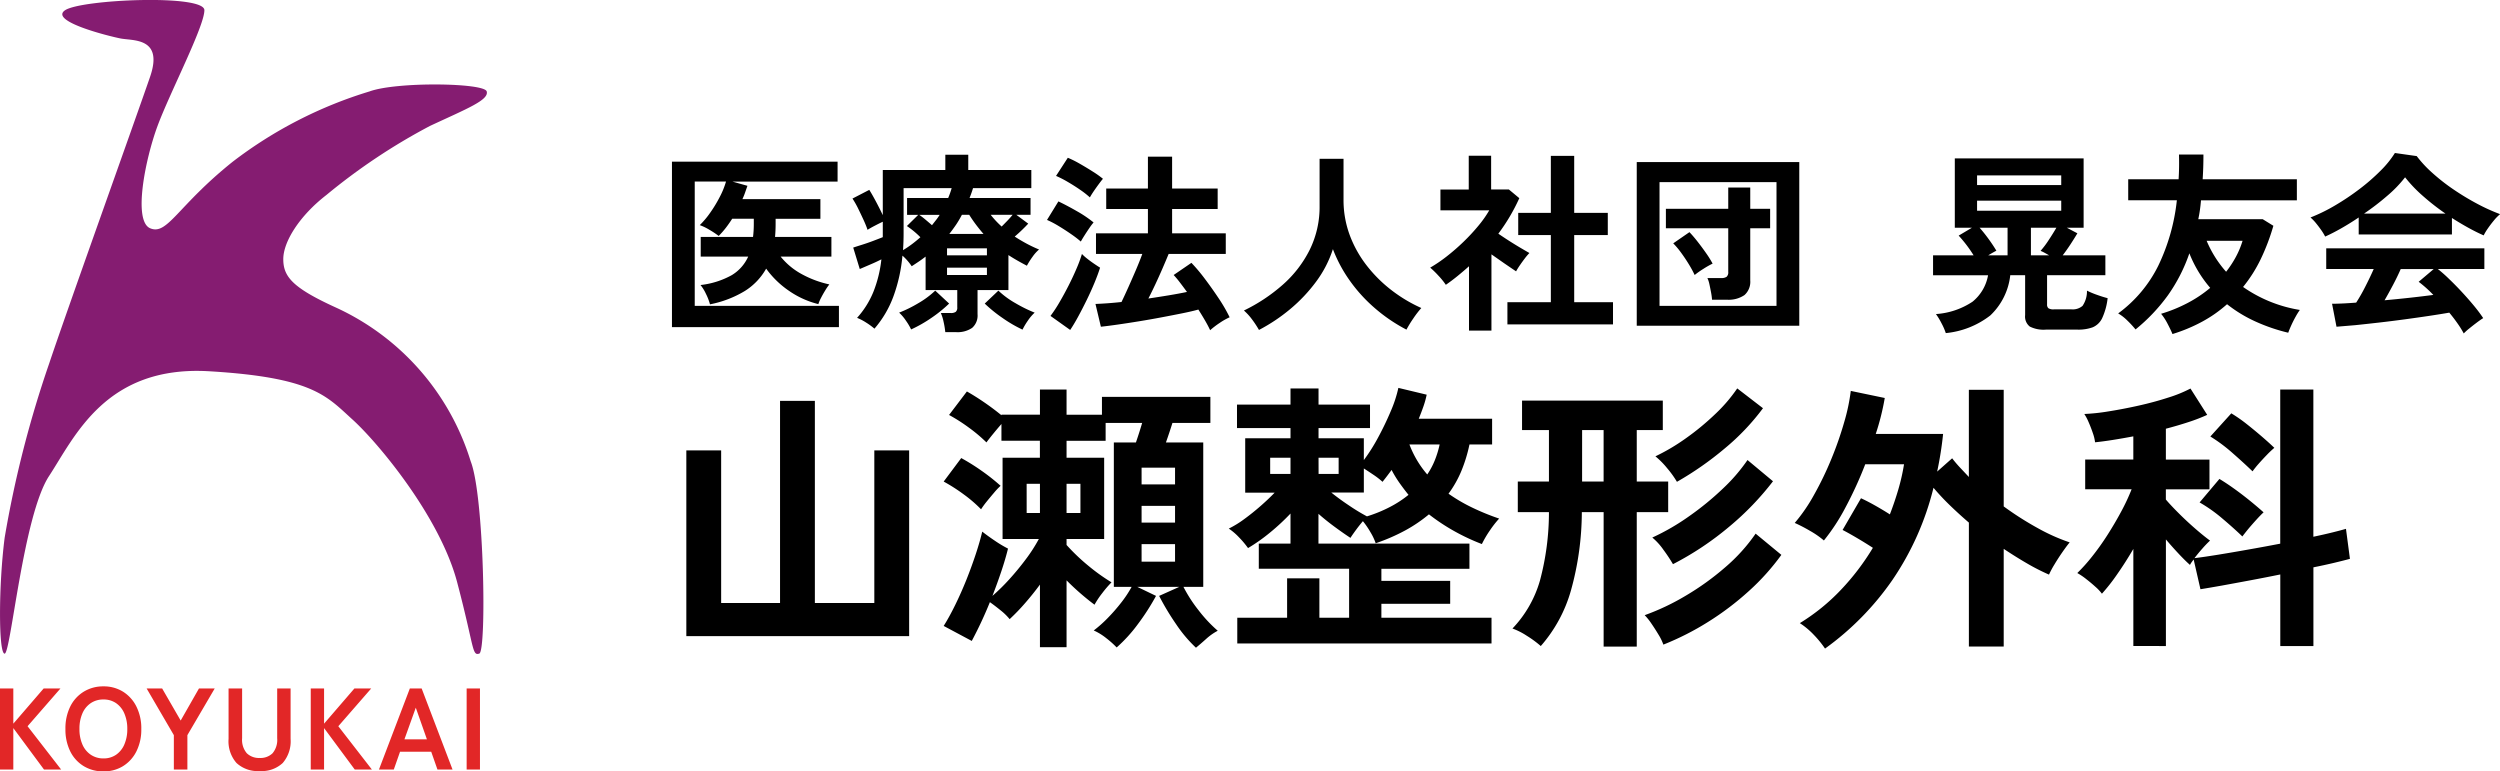<svg xmlns="http://www.w3.org/2000/svg" width="194.265" height="59.942" viewBox="0 0 194.265 59.942">
  <g id="logo-yamase" transform="translate(13829 1376.798)">
    <g id="グループ_274" data-name="グループ 274">
      <path id="パス_406" data-name="パス 406" d="M-13005.265-189c-1.245.85,3.354,2,4.312,2.191s3.353-.1,2.3,2.97-6.514,18.3-7.855,22.321a84.734,84.734,0,0,0-3.449,13.508c-.479,3.736-.479,9.005,0,9.005s1.438-10.73,3.449-13.8,4.407-8.622,12.454-8.143,9.1,1.916,11.112,3.736,6.8,7.568,8.144,12.646,1.148,5.748,1.724,5.556.384-12.262-.67-14.945a19.422,19.422,0,0,0-10.538-11.975c-3.354-1.533-4.023-2.4-4.023-3.736s1.245-3.353,3.353-4.982a46.987,46.987,0,0,1,8.047-5.365c2.874-1.341,4.6-2.012,4.407-2.682s-6.992-.766-9.1,0a33.423,33.423,0,0,0-10.634,5.461c-4.312,3.449-5.078,5.748-6.419,5.173s-.383-5.365.575-7.951,3.64-7.735,3.64-8.993S-13004.02-189.85-13005.265-189Z" transform="translate(-818.682 -1187)" fill="#851c71"/>
      <path id="パス_407" data-name="パス 407" d="M.639,0V-6.3H1.674v2.736L4.032-6.3H5.337L2.781-3.366,5.391,0H4.059L1.674-3.222V0ZM8.676.144A2.892,2.892,0,0,1,7.151-.261,2.778,2.778,0,0,1,6.1-1.409,3.791,3.791,0,0,1,5.724-3.15,3.812,3.812,0,0,1,6.1-4.9,2.809,2.809,0,0,1,7.151-6.053a2.868,2.868,0,0,1,1.526-.41,2.822,2.822,0,0,1,1.517.41A2.861,2.861,0,0,1,11.236-4.9a3.775,3.775,0,0,1,.383,1.751,3.754,3.754,0,0,1-.383,1.742A2.829,2.829,0,0,1,10.193-.261,2.845,2.845,0,0,1,8.676.144Zm0-1.008a1.694,1.694,0,0,0,.981-.284,1.852,1.852,0,0,0,.644-.8,2.94,2.94,0,0,0,.229-1.2A2.964,2.964,0,0,0,10.3-4.361a1.852,1.852,0,0,0-.644-.8,1.694,1.694,0,0,0-.981-.283,1.72,1.72,0,0,0-.981.283,1.828,1.828,0,0,0-.653.8A2.964,2.964,0,0,0,6.813-3.15a2.94,2.94,0,0,0,.229,1.2,1.828,1.828,0,0,0,.653.8A1.72,1.72,0,0,0,8.676-.864ZM14.148,0V-2.673L12.033-6.3h1.206l1.44,2.493L16.1-6.3h1.224L15.2-2.673V0Zm6.669.117a2.427,2.427,0,0,1-1.8-.626A2.56,2.56,0,0,1,18.4-2.385V-6.3h1.053v3.861a1.611,1.611,0,0,0,.365,1.174,1.356,1.356,0,0,0,1,.365,1.341,1.341,0,0,0,1-.365,1.624,1.624,0,0,0,.36-1.174V-6.3H23.22v3.915a2.583,2.583,0,0,1-.612,1.877A2.4,2.4,0,0,1,20.817.117ZM24.786,0V-6.3h1.035v2.736L28.179-6.3h1.305L26.928-3.366,29.538,0H28.206L25.821-3.222V0Zm5.3,0,2.4-6.3h.918l2.4,6.3H34.632l-.486-1.386H31.725L31.239,0Zm1.98-2.349h1.746l-.864-2.457ZM36.9,0V-6.3h1.035V0Z" transform="translate(-13829.639 -1317)" fill="#e22727"/>
    </g>
    <path id="パス_416" data-name="パス 416" d="M1.215.78V-12.075h12.87v1.545H5.91l1.17.33q-.09.255-.18.517a5.1,5.1,0,0,1-.21.517h6.06v1.53H9.27v.39q0,.54-.045,1.02h4.38V-4.7H9.66A5.4,5.4,0,0,0,11.3-3.338a7.945,7.945,0,0,0,2.145.8,4.321,4.321,0,0,0-.315.458q-.18.293-.33.585a3.157,3.157,0,0,0-.21.488,6.9,6.9,0,0,1-2.273-1.028A7.147,7.147,0,0,1,8.535-3.765a4.836,4.836,0,0,1-1.65,1.733A8.3,8.3,0,0,1,4.17-.99a4.206,4.206,0,0,0-.315-.818,3.287,3.287,0,0,0-.42-.683,6.427,6.427,0,0,0,2.422-.765A3.213,3.213,0,0,0,7.14-4.7H3.45v-1.53H7.515q.03-.24.045-.495t.015-.525v-.39H5.895q-.24.375-.5.713a6.669,6.669,0,0,1-.548.622,7.019,7.019,0,0,0-.713-.473,4.081,4.081,0,0,0-.757-.367,6.762,6.762,0,0,0,.817-.975,10.168,10.168,0,0,0,.743-1.23,6.4,6.4,0,0,0,.48-1.185H2.985V-.87H14.19V.78Zm21.24.39a6.571,6.571,0,0,0-.128-.78,3.4,3.4,0,0,0-.217-.705h.765a.659.659,0,0,0,.39-.09.431.431,0,0,0,.12-.36V-2.1h-2.46V-4.7q-.255.2-.525.382t-.555.368a4.218,4.218,0,0,0-.72-.825,12.326,12.326,0,0,1-.7,3.165A8.079,8.079,0,0,1,16.95.9a5.164,5.164,0,0,0-.645-.472A4.016,4.016,0,0,0,15.6.06a6.9,6.9,0,0,0,1.267-2.018,9.6,9.6,0,0,0,.622-2.528q-.39.2-.862.4l-.818.352L15.3-5.4q.27-.09.7-.225t.863-.3q.435-.165.735-.285v-1.2q-.285.135-.63.315t-.555.315q-.1-.315-.307-.765t-.428-.9a7.183,7.183,0,0,0-.435-.765l1.305-.675q.21.33.51.892t.54,1.073v-3.51h4.86v-1.185H24.24v1.185h4.9v1.41h-4.53q-.06.2-.128.39t-.142.375h4.74V-7.95h-1.11l.93.69q-.21.225-.48.487t-.57.517q.435.285.908.54a10.423,10.423,0,0,0,.983.465,2.977,2.977,0,0,0-.51.57,5.836,5.836,0,0,0-.435.69q-.375-.195-.735-.4t-.7-.427V-2.1h-2.4V-.225A1.272,1.272,0,0,1,24.54.84a2.017,2.017,0,0,1-1.26.33Zm6-.195A10.318,10.318,0,0,1,26.9.068a10.844,10.844,0,0,1-1.38-1.117L26.58-2.055a6.765,6.765,0,0,0,1.328.975A11.031,11.031,0,0,0,29.4-.345a3.423,3.423,0,0,0-.54.638A5.315,5.315,0,0,0,28.455.975ZM19.8.96a4.5,4.5,0,0,0-.4-.675,3.42,3.42,0,0,0-.532-.63,9.987,9.987,0,0,0,1.492-.735,6.94,6.94,0,0,0,1.313-.975l1.08,1.005A10.308,10.308,0,0,1,21.368.068,10.34,10.34,0,0,1,19.8.96ZM19.17-5.2a8.057,8.057,0,0,0,.712-.48q.338-.255.638-.525a6.917,6.917,0,0,0-1.05-.87l.885-.87h-.87V-9.255H22.68a6.383,6.383,0,0,0,.27-.765H19.215v3.51Q19.215-5.835,19.17-5.2Zm3.6-1.26h2.655q-.3-.345-.578-.713t-.532-.773h-.57a7.851,7.851,0,0,1-.457.773Q23.04-6.81,22.77-6.465ZM22.59-3.27h3.1v-.57h-3.1Zm0-1.53h3.1v-.54h-3.1Zm4.245-2.235q.21-.21.435-.443t.42-.472H25.98A7.208,7.208,0,0,0,26.835-7.035ZM21.42-7.14q.165-.21.315-.4t.285-.405H20.43a6.041,6.041,0,0,1,.495.382Q21.18-7.35,21.42-7.14ZM43.035,1.02q-.15-.33-.39-.743T42.12-.585Q41.64-.45,40.9-.3T39.285.015q-.87.165-1.748.308T35.88.578Q35.1.69,34.545.75l-.42-1.77q.405-.015.923-.052t1.1-.1q.24-.495.532-1.148t.585-1.335q.292-.682.5-1.253h-3.6V-6.51h4.035V-8.4h-3.24V-9.99h3.24v-2.475H40.08V-9.99h3.54V-8.4H40.08v1.89h4.17v1.605H39.81q-.21.51-.48,1.133t-.555,1.23q-.285.607-.54,1.1.81-.12,1.583-.248t1.417-.263q-.285-.39-.548-.735A7.518,7.518,0,0,0,40.2-3.27l1.38-.945a13.246,13.246,0,0,1,1.035,1.23q.555.735,1.08,1.523A12.127,12.127,0,0,1,44.55.015a5.031,5.031,0,0,0-.78.443A6.653,6.653,0,0,0,43.035,1.02ZM32.16,1,30.63-.09a10.357,10.357,0,0,0,.7-1.065q.36-.615.7-1.283t.615-1.312a10.389,10.389,0,0,0,.428-1.155,3.266,3.266,0,0,0,.382.345q.262.21.548.405t.48.315q-.165.525-.435,1.178t-.6,1.328q-.33.675-.66,1.283T32.16,1Zm.825-6.87a8.334,8.334,0,0,0-.743-.57q-.473-.33-.983-.637a7.3,7.3,0,0,0-.9-.472l.885-1.44q.66.315,1.433.758a9.238,9.238,0,0,1,1.3.877,4.817,4.817,0,0,0-.322.428q-.2.292-.39.592T32.985-5.865Zm.7-3.435a6.654,6.654,0,0,0-.727-.57q-.473-.33-.99-.63a8.331,8.331,0,0,0-.907-.465l.915-1.41a8.015,8.015,0,0,1,.93.465q.525.3,1.02.615a7.469,7.469,0,0,1,.78.555q-.12.135-.33.42t-.405.57Q33.78-9.465,33.69-9.3ZM46.83,1a7.763,7.763,0,0,0-.525-.8A4.329,4.329,0,0,0,45.66-.51a13.311,13.311,0,0,0,3-1.987A8.932,8.932,0,0,0,50.768-5.22a7.506,7.506,0,0,0,.772-3.405V-12.3H53.4v3.165a7.843,7.843,0,0,0,.495,2.8,8.907,8.907,0,0,0,1.35,2.385,10.689,10.689,0,0,0,1.935,1.9A11.4,11.4,0,0,0,59.445-.705a7.62,7.62,0,0,0-.622.81,8.774,8.774,0,0,0-.533.87,12.646,12.646,0,0,1-2.4-1.62A11.952,11.952,0,0,1,53.917-2.79a10.94,10.94,0,0,1-1.342-2.49A8.746,8.746,0,0,1,51.27-2.753a12.269,12.269,0,0,1-2.01,2.13A13.658,13.658,0,0,1,46.83,1ZM66.135.57V-1.155H69.51v-5.22H66.975V-8.1H69.51v-4.425h1.815V-8.1h2.61v1.725h-2.61v5.22H74.34V.57Zm-2.985.48v-5q-.42.375-.87.743t-.93.7a5.5,5.5,0,0,0-.57-.705,7.253,7.253,0,0,0-.645-.63A11.216,11.216,0,0,0,61.4-4.7a16.079,16.079,0,0,0,1.313-1.14,15.068,15.068,0,0,0,1.17-1.26,8.547,8.547,0,0,0,.84-1.193H60.93v-1.62h2.2V-12.54h1.74v2.625h1.38l.81.675A14.6,14.6,0,0,1,65.43-6.48q.39.27.847.562t.878.54q.42.247.69.4a4.388,4.388,0,0,0-.353.413q-.2.263-.39.54t-.293.472q-.4-.27-.915-.622l-1-.7V1.05ZM76.185.675v-12.72h12.63V.675ZM77.955-.87h9.09v-9.615h-9.09Zm4.08-.48a4.754,4.754,0,0,0-.075-.563q-.06-.322-.127-.63a2.146,2.146,0,0,0-.158-.488H82.74a.718.718,0,0,0,.428-.1.462.462,0,0,0,.127-.382V-6.9H78.45V-8.415h4.845v-1.65h1.71v1.65H86.55V-6.9H85.005v4.05a1.373,1.373,0,0,1-.45,1.14,2.161,2.161,0,0,1-1.365.36Zm-1.35-1.92a8.187,8.187,0,0,0-.442-.817q-.277-.457-.6-.9a6.3,6.3,0,0,0-.623-.743l1.26-.87q.315.33.66.773t.652.885a7.471,7.471,0,0,1,.488.787,7.062,7.062,0,0,0-.713.405A6.871,6.871,0,0,0,80.685-3.27ZM100.2,1.245A4.6,4.6,0,0,0,99.877.5a5.554,5.554,0,0,0-.442-.735,5.814,5.814,0,0,0,2.842-.96,3.4,3.4,0,0,0,1.207-2.055H99.21V-4.8h3.15A10.228,10.228,0,0,0,101.2-6.33l1.035-.615H100.9V-12.33H110.91v5.385H109.6l.825.435q-.24.405-.54.863t-.6.847H112.6v1.545h-4.53V-.99a.376.376,0,0,0,.1.3.718.718,0,0,0,.435.09h1.365a1.169,1.169,0,0,0,.855-.27,2.015,2.015,0,0,0,.345-1.185,6.19,6.19,0,0,0,.765.322q.48.173.84.263a5.007,5.007,0,0,1-.427,1.56,1.431,1.431,0,0,1-.735.705,3.257,3.257,0,0,1-1.178.18H107.97a2.362,2.362,0,0,1-1.245-.24.987.987,0,0,1-.36-.885V-3.255H105.21a5.057,5.057,0,0,1-1.552,3.128A6.683,6.683,0,0,1,100.2,1.245Zm2.43-9.51h6.54v-.78h-6.54Zm0-1.995h6.54v-.75h-6.54Zm.87,5.46H105V-6.945h-2.175q.345.39.69.863t.615.923Q103.845-5.01,103.5-4.8Zm3.315,0h1.41q-.18-.105-.345-.195a2.948,2.948,0,0,0-.315-.15,7.021,7.021,0,0,0,.622-.825q.337-.51.608-.975h-1.98Zm11,6.12q-.12-.3-.375-.788a4.3,4.3,0,0,0-.51-.788A11.423,11.423,0,0,0,119-1.1a9.684,9.684,0,0,0,1.747-1.17,9.381,9.381,0,0,1-1.62-2.685A12.838,12.838,0,0,1,117.465-1.7,13.864,13.864,0,0,1,114.945.96a7.773,7.773,0,0,0-.622-.675,3.6,3.6,0,0,0-.728-.57,10.19,10.19,0,0,0,3.113-3.7,15.469,15.469,0,0,0,1.447-5.093h-3.78V-10.71h3.915q.03-.48.037-.952t-.007-.968h1.9q0,.51-.015.983t-.045.938h7.32v1.635H120.03q-.03.375-.082.743t-.128.727h5.01l.825.51a16.448,16.448,0,0,1-.982,2.588A11,11,0,0,1,123.3-2.34a10.656,10.656,0,0,0,4.41,1.785,5.772,5.772,0,0,0-.33.533q-.18.323-.33.653t-.24.585a13.941,13.941,0,0,1-2.528-.863A10.615,10.615,0,0,1,122.055-1,10.193,10.193,0,0,1,120.127.353,12.586,12.586,0,0,1,117.81,1.32Zm4.17-4.845a8.047,8.047,0,0,0,.757-1.155,6.75,6.75,0,0,0,.518-1.245h-2.79A8.664,8.664,0,0,0,121.98-3.525Zm18.465,4.8a7.151,7.151,0,0,0-.473-.765q-.292-.42-.652-.855-.69.12-1.59.255t-1.9.27q-1,.135-1.988.248t-1.83.2Q131.16.7,130.56.75l-.345-1.785q.33,0,.818-.022t1.057-.067A13.262,13.262,0,0,0,132.8-2.37q.368-.72.652-1.365h-3.69V-5.34H142.05v1.605h-3.615a11.2,11.2,0,0,1,.9.8q.5.48,1.005,1.027t.938,1.073a11.229,11.229,0,0,1,.682.915q-.195.12-.495.345t-.585.458A4.153,4.153,0,0,0,140.445,1.275Zm-10.77-7.53a4.362,4.362,0,0,0-.3-.495q-.2-.285-.42-.555a3.543,3.543,0,0,0-.42-.435,13.179,13.179,0,0,0,1.913-.938,19.056,19.056,0,0,0,1.9-1.275,15.607,15.607,0,0,0,1.635-1.425,7.591,7.591,0,0,0,1.11-1.372l1.695.24a9.184,9.184,0,0,0,1.23,1.32,15.423,15.423,0,0,0,1.643,1.282,19.622,19.622,0,0,0,1.822,1.1,14.45,14.45,0,0,0,1.785.81,3.423,3.423,0,0,0-.48.488q-.255.308-.472.622a3.883,3.883,0,0,0-.323.54q-.585-.255-1.207-.6T139.53-7.7V-6.42h-7.245V-7.74q-.69.465-1.365.848T129.675-6.255ZM132.7-8.04h6.33a18.433,18.433,0,0,1-1.74-1.358,10.772,10.772,0,0,1-1.4-1.463,9.574,9.574,0,0,1-1.365,1.418A19.208,19.208,0,0,1,132.7-8.04Zm1.59,6.735q1-.09,1.995-.2t1.8-.217a9.387,9.387,0,0,0-1.14-1.02l1.17-.99h-2.565q-.255.585-.592,1.223T134.295-1.305Z" transform="translate(-13778 -1352.159)"/>
    <path id="パス_415" data-name="パス 415" d="M2.332.792V-13.64H5.038V-1.782H9.614V-17.49H12.32V-1.782h4.62V-13.64h2.706V.792Zm39.6.9a10.573,10.573,0,0,1-1.54-1.826,19.829,19.829,0,0,1-1.32-2.2l1.562-.7H37.378l1.452.7A17.751,17.751,0,0,1,37.422-.143a11.552,11.552,0,0,1-1.65,1.815,7.176,7.176,0,0,0-.8-.715A4.446,4.446,0,0,0,33.99.352a9.674,9.674,0,0,0,1.089-.968,13.861,13.861,0,0,0,1.056-1.21,8.826,8.826,0,0,0,.8-1.21H35.552v-11.22h1.716q.264-.77.484-1.518H34.914v1.386H31.878v1.32H34.8v6.314H31.878v.462A15.375,15.375,0,0,0,33.6-4.653a14.89,14.89,0,0,0,1.771,1.265,8.642,8.642,0,0,0-.726.847,6.646,6.646,0,0,0-.594.891q-.506-.374-1.067-.858T31.878-3.542V1.65H29.81V-3.212q-.55.748-1.166,1.452A16.162,16.162,0,0,1,27.456-.528a4.51,4.51,0,0,0-.7-.682q-.462-.374-.836-.638a31.2,31.2,0,0,1-1.408,3.014L22.33,0q.44-.7.9-1.639T24.1-3.6q.407-1.023.726-1.991t.5-1.738q.418.33.99.715a9.35,9.35,0,0,0,1.012.605q-.2.814-.517,1.76t-.693,1.914a15.275,15.275,0,0,0,1.309-1.287q.671-.737,1.287-1.562a12.191,12.191,0,0,0,1.012-1.573H26.906v-6.314h2.9v-1.32H26.818v-1.3q-.308.352-.649.77t-.517.66a11.759,11.759,0,0,0-1.342-1.133,13.55,13.55,0,0,0-1.562-1l1.386-1.826q.66.374,1.364.858t1.32.99v-.044H29.81V-18.37h2.068v1.958h2.75V-17.8h8.426v2.024H40.106q-.11.352-.242.748t-.264.77h2.9v11.22h-1.54A11.033,11.033,0,0,0,42.141-1.21,10.779,10.779,0,0,0,43.626.374,4.38,4.38,0,0,0,42.735,1Q42.306,1.386,41.932,1.694ZM25.234-9.064a10.472,10.472,0,0,0-1.342-1.155,13.55,13.55,0,0,0-1.562-1l1.364-1.826a16.26,16.26,0,0,1,1.584.99,15.659,15.659,0,0,1,1.474,1.166,5.346,5.346,0,0,0-.5.528q-.3.352-.583.7A6.65,6.65,0,0,0,25.234-9.064Zm12.474,4.07h2.6V-6.358h-2.6Zm0-3.036h2.6v-1.3h-2.6Zm0-2.97h2.6v-1.3h-2.6Zm-5.83,2.222h1.078v-2.266H31.878Zm-3.1,0H29.81v-2.266H28.776ZM45.144,1.364v-2h3.872V-3.7h2.508V-.638h2.31V-4.444H46.816V-6.4H49.28V-8.734a16.907,16.907,0,0,1-1.573,1.463A13.621,13.621,0,0,1,45.98-6.05a6.892,6.892,0,0,0-.682-.814,4.677,4.677,0,0,0-.814-.7,7.826,7.826,0,0,0,1.2-.737q.649-.473,1.276-1.023t1.089-1.034H45.76v-4.224h3.52v-.792H45.122V-17.2H49.28v-1.254h2.178V-17.2h4v1.826h-4v.792h3.52v1.694a13.8,13.8,0,0,0,1.1-1.738q.55-1.012.99-2.057a9.731,9.731,0,0,0,.594-1.815l2.2.528a6.866,6.866,0,0,1-.253.913q-.165.473-.363.957h5.7v2h-1.76a11.56,11.56,0,0,1-.616,2.024,8.374,8.374,0,0,1-1.012,1.8A12.733,12.733,0,0,0,63.393-9.2a18.506,18.506,0,0,0,2.1.858,7.812,7.812,0,0,0-.715.913,8.018,8.018,0,0,0-.627,1.067,16.452,16.452,0,0,1-2.178-1.023,15.565,15.565,0,0,1-1.936-1.287A11.339,11.339,0,0,1,58.2-7.425a14.84,14.84,0,0,1-2.3,1,4.381,4.381,0,0,0-.4-.847,6.409,6.409,0,0,0-.594-.869q-.264.308-.539.682t-.429.616q-.572-.374-1.243-.869t-1.243-1V-6.4H63.184v1.958H56.342V-3.5h5.346v1.782H56.342V-.638H64.9v2ZM55.22-8.514a10.646,10.646,0,0,0,1.8-.737,8.457,8.457,0,0,0,1.43-.935q-.374-.462-.715-.946a8.73,8.73,0,0,1-.6-.99q-.176.242-.352.473t-.352.451a5.863,5.863,0,0,0-.693-.539q-.407-.275-.759-.5v1.87h-2.53q.594.484,1.386,1.012A15.105,15.105,0,0,0,55.22-8.514Zm4.686-3.256a5.838,5.838,0,0,0,.6-1.133,7.536,7.536,0,0,0,.363-1.2H58.52A7.743,7.743,0,0,0,59.906-11.77ZM47.7-11.814H49.28v-1.254H47.7Zm3.762,0H53.02v-1.254H51.458ZM73.612,1.606V-8.844H71.918a22.905,22.905,0,0,1-.836,6.05,11.134,11.134,0,0,1-2.354,4.356A8.255,8.255,0,0,0,67.65.77,5.4,5.4,0,0,0,66.528.2,8.966,8.966,0,0,0,68.662-3.52a20.543,20.543,0,0,0,.7-5.324h-2.42V-11.22h2.42v-4h-2.09v-2.288H78.21v2.288H76.186v4h2.442v2.376H76.186V1.606Zm4.642-.154a4.023,4.023,0,0,0-.374-.77q-.264-.44-.55-.858a4.69,4.69,0,0,0-.528-.66A18.227,18.227,0,0,0,80-2.354a20.761,20.761,0,0,0,3.069-2.211,13.55,13.55,0,0,0,2.354-2.607l2,1.65a17.881,17.881,0,0,1-2.519,2.805,22.182,22.182,0,0,1-3.168,2.4A21.373,21.373,0,0,1,78.254,1.452ZM79-4.8a12.435,12.435,0,0,0-.737-1.111,4.806,4.806,0,0,0-.869-.957,17.622,17.622,0,0,0,2.882-1.672A22.515,22.515,0,0,0,82.9-10.692a13.579,13.579,0,0,0,1.892-2.2l1.98,1.65a21.96,21.96,0,0,1-3.366,3.5A23.528,23.528,0,0,1,79-4.8Zm.308-6.4a7.6,7.6,0,0,0-.759-1.056,6.412,6.412,0,0,0-.913-.924,15.735,15.735,0,0,0,2.376-1.408,19.934,19.934,0,0,0,2.266-1.87,12.143,12.143,0,0,0,1.716-2l2,1.54a17.858,17.858,0,0,1-2.97,3.124A24.952,24.952,0,0,1,79.31-11.2Zm-7.37-.022h1.672v-4H71.94ZM90.816,1.76a7.908,7.908,0,0,0-.88-1.078,5.964,5.964,0,0,0-1.078-.9,15.647,15.647,0,0,0,3.19-2.585,18.748,18.748,0,0,0,2.486-3.267q-.616-.4-1.265-.781T92.18-7.458l1.43-2.464q.484.22,1.089.561t1.155.693q.374-.968.66-1.947a15.785,15.785,0,0,0,.44-1.947H93.94A30.016,30.016,0,0,1,92.422-9.24a15.615,15.615,0,0,1-1.694,2.6,6.733,6.733,0,0,0-1.078-.748,11.819,11.819,0,0,0-1.188-.616A13.04,13.04,0,0,0,89.969-10.2a25.064,25.064,0,0,0,1.342-2.783,26.881,26.881,0,0,0,1-2.871,15,15,0,0,0,.506-2.409l2.64.55a19.01,19.01,0,0,1-.7,2.794H99.99a27.035,27.035,0,0,1-.462,2.926l1.166-1.034a9.491,9.491,0,0,0,.616.726l.682.726v-6.776H104.7v9.064a24.541,24.541,0,0,0,2.64,1.683,14.77,14.77,0,0,0,2.486,1.111q-.22.264-.55.737t-.627.968a7.1,7.1,0,0,0-.429.8,16.334,16.334,0,0,1-1.705-.869q-.891-.517-1.815-1.133v7.59h-2.706V-8.03q-.77-.66-1.474-1.342a18.1,18.1,0,0,1-1.276-1.364,22.027,22.027,0,0,1-3.19,7.161A21.927,21.927,0,0,1,90.816,1.76Zm23.958-.2V-5.984q-.616,1.056-1.265,1.98a14.673,14.673,0,0,1-1.177,1.5,3.507,3.507,0,0,0-.506-.539q-.352-.319-.737-.616a5.106,5.106,0,0,0-.671-.451,13.2,13.2,0,0,0,1.144-1.276,19.438,19.438,0,0,0,1.2-1.683q.583-.913,1.078-1.837a15.793,15.793,0,0,0,.8-1.716h-3.608v-2.31h3.74v-1.8q-.814.154-1.573.275t-1.4.187a3.147,3.147,0,0,0-.165-.693q-.143-.429-.33-.858a3.887,3.887,0,0,0-.341-.649,15.39,15.39,0,0,0,1.87-.2q1.122-.176,2.354-.451t2.31-.627a10.2,10.2,0,0,0,1.716-.7l1.3,2.046a13.484,13.484,0,0,1-1.452.561q-.836.275-1.76.517v2.4h3.388v2.31H117.3v.792q.374.44.99,1.056t1.287,1.2q.671.583,1.155.935a8.074,8.074,0,0,0-.583.605q-.341.385-.627.759.726-.088,1.815-.264t2.343-.4q1.254-.22,2.508-.462V-18.37h2.574V-6.93q.836-.176,1.5-.341t1.034-.275l.308,2.332q-.484.132-1.221.308t-1.617.352V1.562h-2.574V-4q-1.188.242-2.365.462t-2.167.4q-.99.176-1.672.286l-.528-2.31q-.088.11-.165.22a1.606,1.606,0,0,0-.121.2q-.374-.33-.88-.869t-.99-1.111V1.562Zm9.262-13.574q-.66-.638-1.551-1.419a12.356,12.356,0,0,0-1.727-1.287l1.628-1.8a11.491,11.491,0,0,1,1.155.8q.6.473,1.177.968t1.012.913a7.2,7.2,0,0,0-.583.55q-.341.352-.649.7A7.2,7.2,0,0,0,124.036-12.012Zm-.792,5.06q-.66-.638-1.562-1.4a11.652,11.652,0,0,0-1.76-1.243l1.54-1.826q.55.33,1.177.781t1.221.935q.594.484,1.034.88-.22.2-.539.55t-.616.7Q123.442-7.216,123.244-6.952Z" transform="translate(-13778 -1328.159)"/>
  </g>
</svg>
